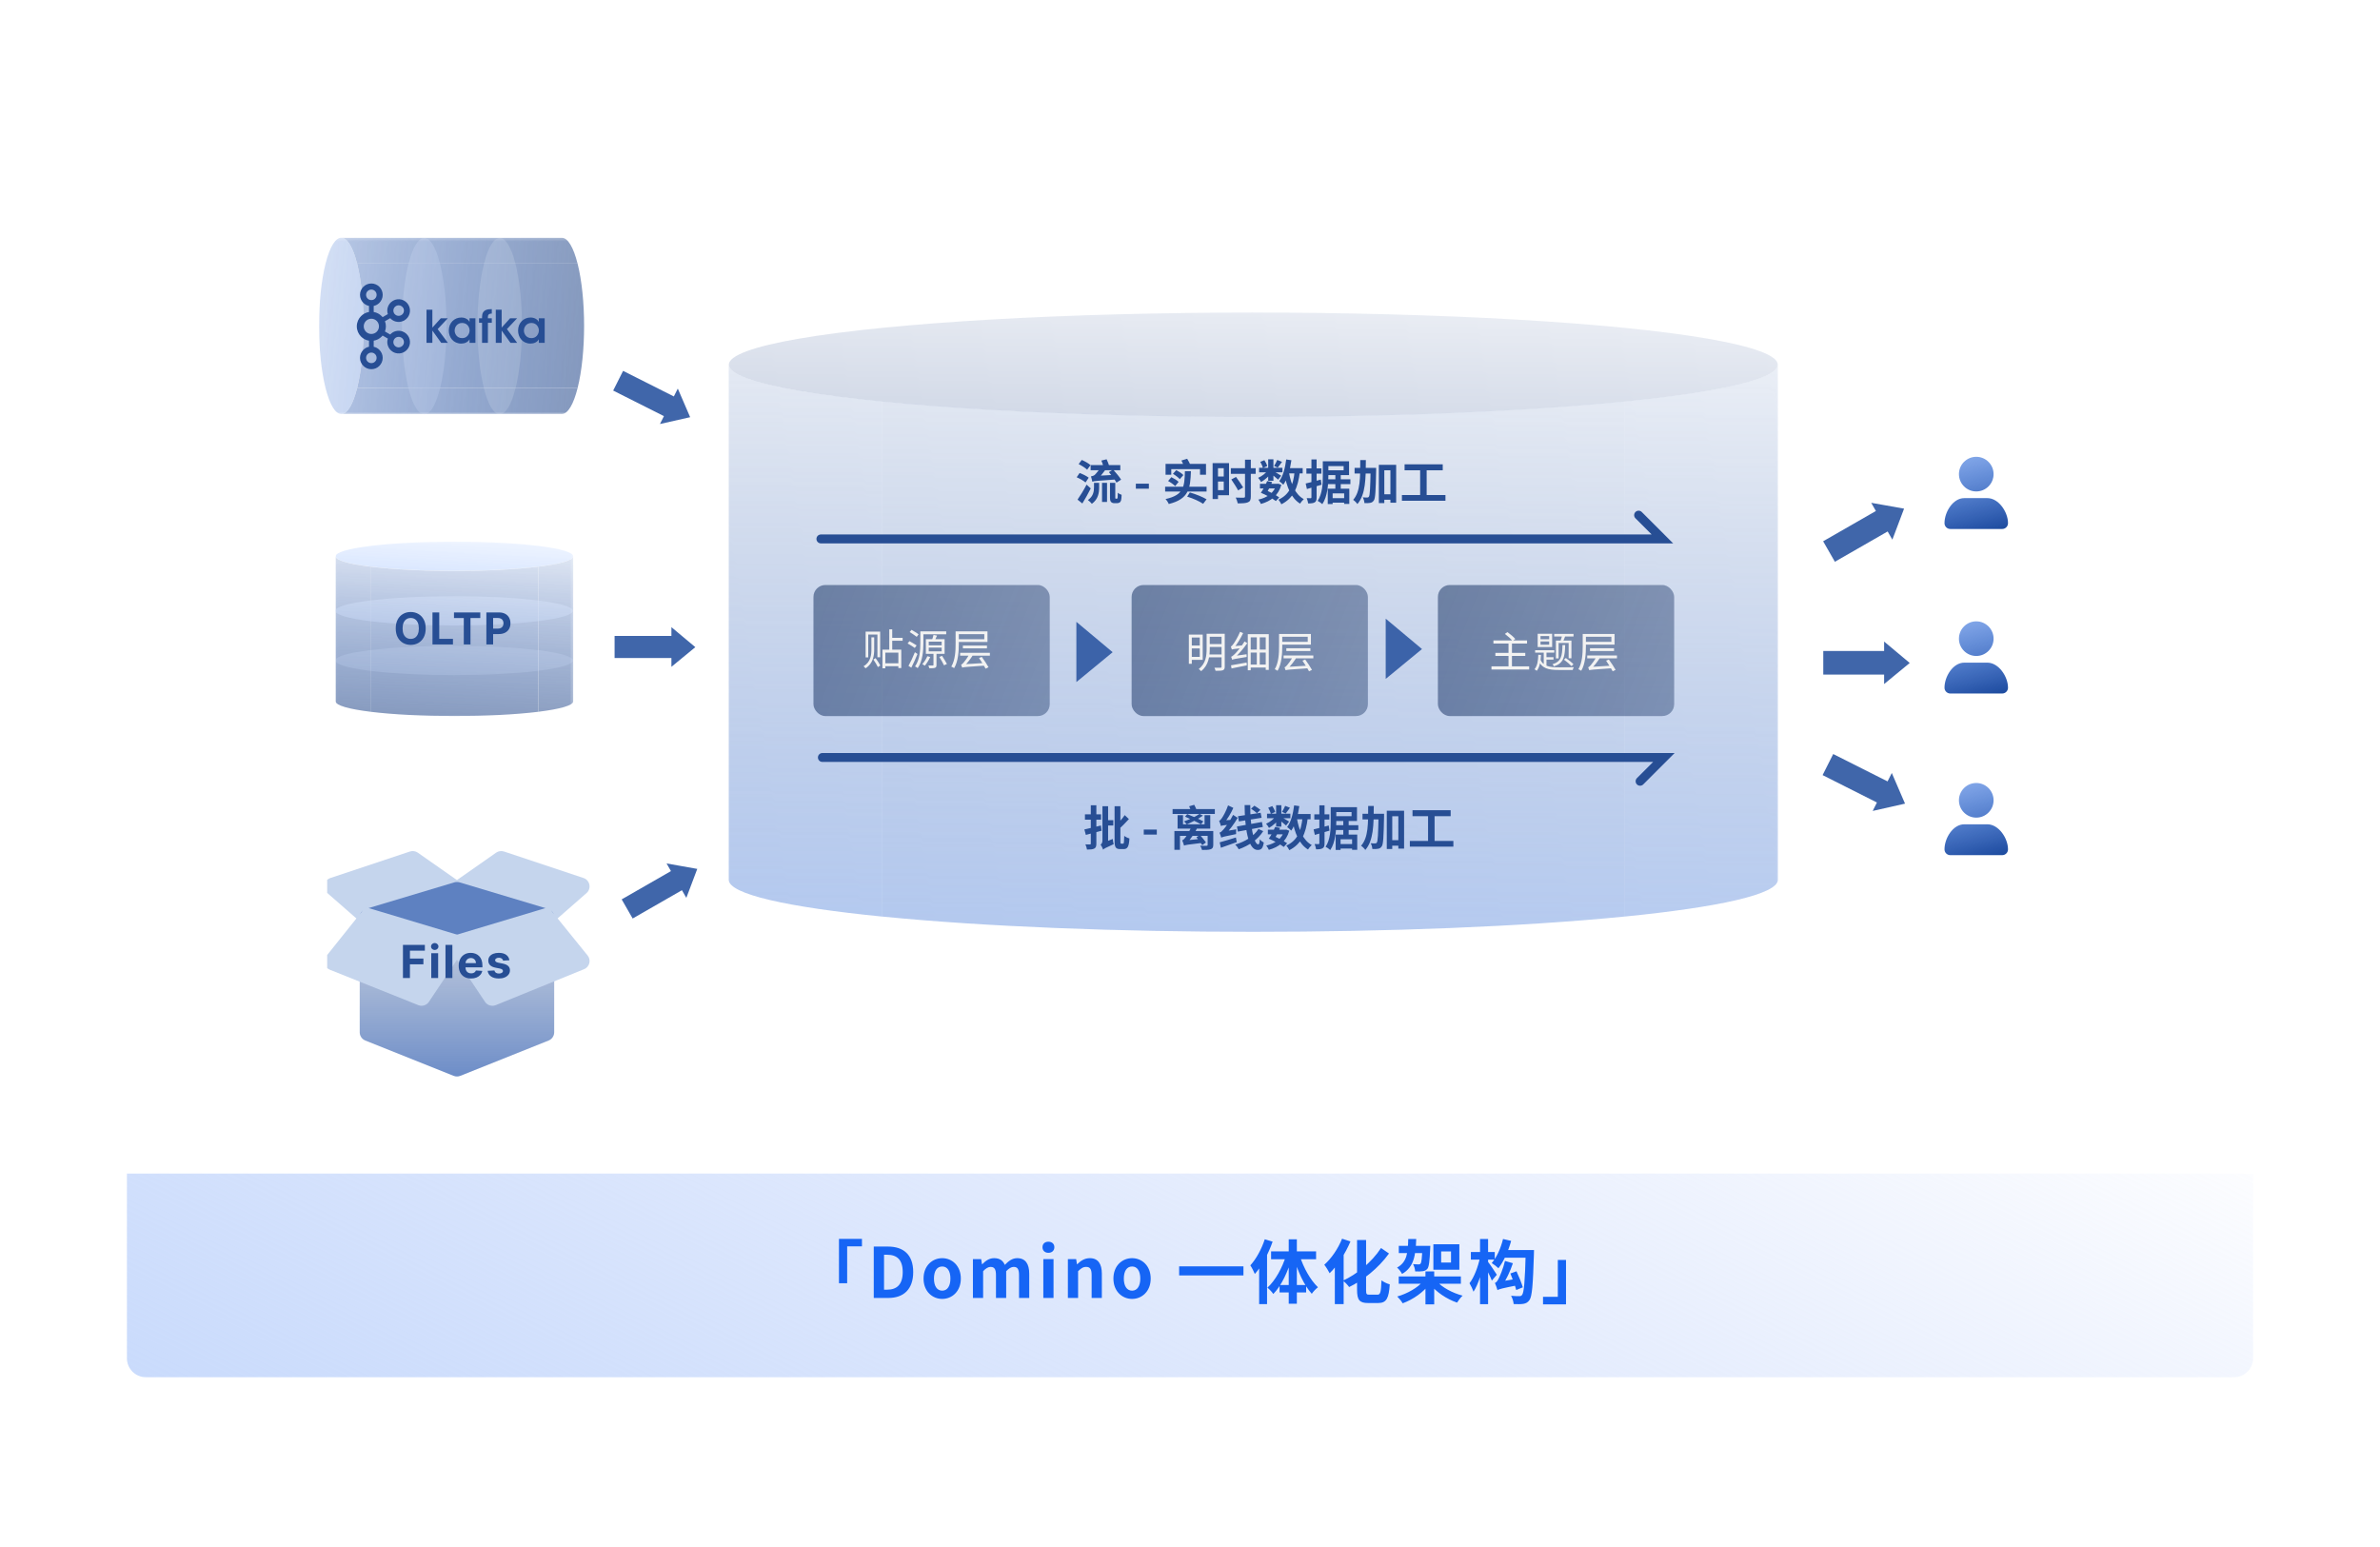 <svg viewBox="0 0 754 490" fill="none" xmlns="http://www.w3.org/2000/svg">
	<g filter="url(#filter0_d_8150_3994)">
		<rect x="40.211" y="28.305" width="673.577" height="407.998" rx="10.053" fill="white" />
	</g>
	<path d="M634.321 167.581H617.86C616.854 167.581 616.031 166.758 616.031 165.752C616.031 162.185 618.725 157.804 622.292 157.804H629.608C633.174 157.804 636.15 162.185 636.15 165.752C636.15 166.758 635.327 167.581 634.321 167.581Z" fill="url(#paint0_linear_8150_3994)" />
	<path d="M626.091 155.692C629.121 155.692 631.577 153.236 631.577 150.206C631.577 147.175 629.121 144.719 626.091 144.719C623.06 144.719 620.604 147.175 620.604 150.206C620.604 153.236 623.06 155.692 626.091 155.692Z" fill="url(#paint1_linear_8150_3994)" />
	<path fill-rule="evenodd" clip-rule="evenodd" d="M599.513 170.966L603.223 161.139L597.406 160.105L597.403 160.101L597.397 160.104L592.811 159.289L594.299 161.882L577.58 171.479L581.304 177.967L598.023 168.369L599.513 170.966Z" fill="#114095" fill-opacity="0.8" />
	<path d="M634.321 219.706H617.86C616.854 219.706 616.031 218.883 616.031 217.877C616.031 214.31 618.725 209.929 622.292 209.929H629.608C633.174 209.929 636.15 214.31 636.15 217.877C636.15 218.883 635.327 219.706 634.321 219.706Z" fill="url(#paint2_linear_8150_3994)" />
	<path d="M626.091 207.817C629.121 207.817 631.577 205.361 631.577 202.331C631.577 199.3 629.121 196.844 626.091 196.844C623.06 196.844 620.604 199.3 620.604 202.331C620.604 205.361 623.06 207.817 626.091 207.817Z" fill="url(#paint3_linear_8150_3994)" />
	<path fill-rule="evenodd" clip-rule="evenodd" d="M596.902 216.71L605.012 210.034L600.481 206.242V206.235H600.474L596.902 203.246V206.235H577.624V213.715L596.902 213.715V216.71Z" fill="#114095" fill-opacity="0.8" />
	<path d="M634.321 270.917H617.86C616.854 270.917 616.031 270.094 616.031 269.088C616.031 265.521 618.725 261.14 622.292 261.14H629.608C633.174 261.14 636.15 265.521 636.15 269.088C636.15 270.094 635.327 270.917 634.321 270.917Z" fill="url(#paint4_linear_8150_3994)" />
	<path d="M626.091 259.028C629.121 259.028 631.577 256.572 631.577 253.542C631.577 250.511 629.121 248.055 626.091 248.055C623.06 248.055 620.604 250.511 620.604 253.542C620.604 256.572 623.06 259.028 626.091 259.028Z" fill="url(#paint5_linear_8150_3994)" />
	<path fill-rule="evenodd" clip-rule="evenodd" d="M593.278 256.909L603.524 254.596L601.183 249.169L601.186 249.164L601.18 249.162L599.336 244.885L597.991 247.555L580.773 238.88L577.408 245.56L594.626 254.235L593.278 256.909Z" fill="#114095" fill-opacity="0.8" />
	<mask id="mask0_8150_3994" style="mask-type:alpha" maskUnits="userSpaceOnUse" x="229" y="97" width="335" height="201">
		<rect x="229.449" y="97.718" width="334.417" height="199.707" fill="url(#paint6_linear_8150_3994)" />
	</mask>
	<g mask="url(#mask0_8150_3994)">
		<circle cx="118.088" cy="118.088" r="118.088" transform="matrix(0.995 0.099 -0.995 0.099 397.062 92.168)" fill="#667FAE" />
		<path d="M230.875 115.502C230.875 120.055 249.476 124.177 279.55 127.161V290.387C249.476 287.403 230.875 283.281 230.875 278.728V115.502Z" fill="url(#paint7_linear_8150_3994)" fill-opacity="0.6" />
		<path d="M279.551 127.152C344.45 133.591 449.673 133.591 514.573 127.152V290.378C449.673 296.818 344.45 296.818 279.551 290.378V127.152Z" fill="url(#paint8_linear_8150_3994)" fill-opacity="0.6" />
		<path d="M563.245 115.502C563.245 120.055 544.644 124.177 514.57 127.161V290.387C544.644 287.403 563.245 283.281 563.245 278.728V115.502Z" fill="url(#paint9_linear_8150_3994)" fill-opacity="0.6" />
	</g>
	<rect opacity="0.7" x="257.711" y="185.333" width="74.853" height="41.522" rx="3.768" fill="url(#paint10_linear_8150_3994)" fill-opacity="0.8" />
	<path d="M281.726 199.386H282.665V206.25H281.726V199.386ZM282.209 202.067H285.962V203.006H282.209V202.067ZM280.051 210.137H285.064V211.062H280.051V210.137ZM279.568 205.821H285.533V211.652H284.608V206.759H280.48V211.719H279.568V205.821ZM276.07 201.906H276.954V205.633C276.954 207.617 276.673 210.177 274.193 211.732C274.072 211.544 273.791 211.223 273.576 211.062C275.922 209.721 276.07 207.349 276.07 205.633V201.906ZM276.686 208.93L277.397 208.501C277.933 209.239 278.59 210.231 278.884 210.834L278.12 211.343C277.839 210.727 277.209 209.694 276.686 208.93ZM274.233 200.11H278.844V208.233H277.973V201.022H275.064V208.274H274.233V200.11ZM291.9 200.03H299.769V200.955H291.9V200.03ZM291.565 200.03H292.544V203.716C292.544 206.048 292.316 209.413 290.734 211.665C290.546 211.491 290.131 211.223 289.89 211.129C291.418 208.971 291.565 205.928 291.565 203.716V200.03ZM294.233 205.177V206.357H298.321V205.177H294.233ZM294.233 203.274V204.44H298.321V203.274H294.233ZM293.321 202.496H299.259V207.134H293.321V202.496ZM293.79 207.885L294.702 208.14C294.259 209.118 293.576 210.204 292.999 210.901C292.812 210.753 292.41 210.512 292.195 210.392C292.798 209.735 293.402 208.783 293.79 207.885ZM297.584 208.126L298.455 207.778C298.991 208.609 299.661 209.708 299.997 210.351L299.072 210.78C298.763 210.11 298.12 208.971 297.584 208.126ZM295.747 201.142L296.86 201.37C296.578 201.96 296.297 202.604 296.056 203.006L295.251 202.778C295.426 202.309 295.64 201.612 295.747 201.142ZM295.734 206.746H296.686V210.66C296.686 211.156 296.605 211.424 296.23 211.558C295.868 211.705 295.292 211.719 294.393 211.705C294.353 211.45 294.233 211.089 294.112 210.834C294.755 210.861 295.332 210.847 295.506 210.847C295.68 210.834 295.734 210.794 295.734 210.646V206.746ZM288.187 200.231L288.79 199.534C289.514 199.949 290.52 200.579 291.029 200.955L290.426 201.759C289.93 201.357 288.924 200.687 288.187 200.231ZM287.53 203.85L288.12 203.126C288.844 203.515 289.863 204.105 290.399 204.467L289.809 205.271C289.286 204.896 288.281 204.266 287.53 203.85ZM287.812 210.955C288.415 209.909 289.246 208.14 289.849 206.625L290.667 207.188C290.104 208.609 289.353 210.271 288.71 211.518L287.812 210.955ZM302.744 200.016H303.763V203.944C303.763 206.209 303.589 209.493 302.275 211.678C302.088 211.531 301.632 211.276 301.377 211.182C302.637 209.064 302.744 206.075 302.744 203.944V200.016ZM303.455 200.016H312.838V203.381H303.455V202.51H311.833V200.901H303.455V200.016ZM305.05 204.534H312.677V205.418H305.05V204.534ZM304.179 206.826H313.602V207.724H304.179V206.826ZM310.157 208.475L311.028 208.099C311.779 209.132 312.731 210.566 313.173 211.383L312.248 211.839C311.819 210.995 310.908 209.534 310.157 208.475ZM304.836 211.504C304.769 211.29 304.594 210.82 304.474 210.566C304.702 210.512 304.956 210.271 305.251 209.949C305.559 209.614 306.538 208.354 307.155 207.134L308.294 207.429C307.476 208.756 306.444 210.083 305.492 210.968V210.995C305.492 210.995 304.836 211.303 304.836 211.504ZM304.836 211.504L304.795 210.767L305.439 210.432L311.886 210.043C311.94 210.311 312.034 210.66 312.101 210.861C305.908 211.29 305.251 211.343 304.836 211.504Z" fill="#F2F2F2" />
	<rect opacity="0.7" x="358.504" y="185.333" width="74.853" height="41.522" rx="3.768" fill="url(#paint11_linear_8150_3994)" fill-opacity="0.8" />
	<path d="M377.184 201.039H381.032V209.042H377.184V208.103H380.093V201.964H377.184V201.039ZM377.198 204.511H380.495V205.422H377.198V204.511ZM382.855 200.784H387.372V201.723H382.855V200.784ZM382.855 204.042H387.372V204.967H382.855V204.042ZM382.774 207.339H387.345V208.251H382.774V207.339ZM376.635 201.039H377.573V210.288H376.635V201.039ZM386.997 200.784H388.002V211.226C388.002 211.857 387.841 212.165 387.412 212.339C386.983 212.5 386.246 212.513 385.093 212.513C385.039 212.245 384.879 211.803 384.731 211.535C385.589 211.562 386.434 211.548 386.675 211.548C386.916 211.535 386.997 211.454 386.997 211.213V200.784ZM382.265 200.784H383.257V205.57C383.257 207.822 382.922 210.784 380.509 212.634C380.361 212.433 379.986 212.084 379.772 211.95C382.037 210.208 382.265 207.661 382.265 205.57V200.784ZM390.348 209.015C390.307 208.814 390.147 208.318 390.026 208.063C390.321 207.996 390.669 207.688 391.152 207.232C391.648 206.763 393.216 204.967 394.289 203.211L395.146 203.76C393.913 205.53 392.439 207.245 391.018 208.479V208.505C391.018 208.505 390.348 208.8 390.348 209.015ZM390.348 209.015L390.307 208.197L390.817 207.849L394.919 207.272C394.905 207.54 394.932 207.916 394.959 208.13C391.139 208.733 390.656 208.854 390.348 209.015ZM390.267 205.784C390.214 205.57 390.053 205.074 389.932 204.806C390.187 204.739 390.441 204.43 390.777 203.975C391.112 203.519 392.197 201.803 392.854 200.154L393.833 200.583C393.015 202.272 391.97 204.001 390.937 205.221V205.235C390.937 205.235 390.267 205.57 390.267 205.784ZM390.267 205.784L390.254 205.034L390.75 204.725L393.766 204.444C393.712 204.712 393.685 205.087 393.685 205.288C390.924 205.597 390.522 205.664 390.267 205.784ZM389.999 210.771C391.232 210.583 393.109 210.235 394.932 209.899L394.999 210.798C393.27 211.159 391.487 211.495 390.16 211.763L389.999 210.771ZM395.884 210.543H401.339V211.481H395.884V210.543ZM395.843 205.798H401.406V206.736H395.843V205.798ZM398.162 201.615H399.101V210.945H398.162V201.615ZM395.307 200.905H401.956V212.232H400.991V201.91H396.232V212.352H395.307V200.905ZM405.213 200.851H406.232V204.779C406.232 207.044 406.058 210.328 404.744 212.513C404.556 212.366 404.101 212.111 403.846 212.017C405.106 209.899 405.213 206.91 405.213 204.779V200.851ZM405.924 200.851H415.307V204.216H405.924V203.345H414.301V201.736H405.924V200.851ZM407.519 205.369H415.146V206.253H407.519V205.369ZM406.648 207.661H416.071V208.559H406.648V207.661ZM412.626 209.31L413.497 208.934C414.248 209.966 415.2 211.401 415.642 212.218L414.717 212.674C414.288 211.83 413.377 210.369 412.626 209.31ZM407.304 212.339C407.237 212.125 407.063 211.655 406.942 211.401C407.17 211.347 407.425 211.106 407.72 210.784C408.028 210.449 409.007 209.189 409.623 207.969L410.763 208.264C409.945 209.591 408.913 210.918 407.961 211.803V211.83C407.961 211.83 407.304 212.138 407.304 212.339ZM407.304 212.339L407.264 211.602L407.908 211.267L414.355 210.878C414.409 211.146 414.503 211.495 414.57 211.696C408.377 212.125 407.72 212.178 407.304 212.339Z" fill="#F2F2F2" />
	<rect opacity="0.7" x="455.535" y="185.333" width="74.853" height="41.522" rx="3.768" fill="url(#paint12_linear_8150_3994)" fill-opacity="0.8" />
	<path d="M473.125 202.889H483.782V203.881H473.125V202.889ZM473.742 206.83H483.219V207.808H473.742V206.83ZM472.508 211.106H484.452V212.098H472.508V211.106ZM477.91 203.68H478.996V211.615H477.91V203.68ZM476.758 200.825L477.575 200.262C478.447 200.878 479.532 201.79 480.055 202.433L479.184 203.063C478.701 202.433 477.642 201.481 476.758 200.825ZM488.044 203.224V204.243H490.792V203.224H488.044ZM488.044 201.508V202.514H490.792V201.508H488.044ZM487.146 200.784H491.731V204.993H487.146V200.784ZM486.342 205.985H492.414V206.763H486.342V205.985ZM492.387 200.825H498.5V201.656H492.387V200.825ZM489.063 206.24H489.934V211.347L489.063 210.824V206.24ZM489.465 208.21H492.159V208.975H489.465V208.21ZM494.948 201.106L495.966 201.307C495.698 202.004 495.417 202.755 495.175 203.264L494.371 203.063C494.572 202.514 494.827 201.682 494.948 201.106ZM487.937 208.814C488.875 211.119 490.953 211.414 493.929 211.414C494.532 211.414 497.83 211.414 498.607 211.387C498.46 211.602 498.285 211.991 498.245 212.259H493.915C490.551 212.259 488.406 211.816 487.32 209.042L487.937 208.814ZM492.924 202.943H497.843V208.546H496.958V203.707H493.781V208.586H492.924V202.943ZM487.347 207.433L488.205 207.487C488.111 209.645 487.776 211.347 486.865 212.513C486.717 212.393 486.342 212.138 486.141 212.017C487.039 210.972 487.28 209.363 487.347 207.433ZM495.001 204.363H495.859C495.765 208.143 495.377 210.101 492.32 211.106C492.226 210.918 492.012 210.596 491.824 210.449C494.639 209.551 494.921 207.849 495.001 204.363ZM495.47 208.988L496.06 208.452C496.891 209.015 497.95 209.859 498.473 210.422L497.87 211.039C497.347 210.476 496.315 209.591 495.47 208.988ZM501.409 200.851H502.427V204.779C502.427 207.044 502.253 210.328 500.939 212.513C500.752 212.366 500.296 212.111 500.041 212.017C501.301 209.899 501.409 206.91 501.409 204.779V200.851ZM502.119 200.851H511.502V204.216H502.119V203.345H510.497V201.736H502.119V200.851ZM503.714 205.369H511.341V206.253H503.714V205.369ZM502.843 207.661H512.266V208.559H502.843V207.661ZM508.821 209.31L509.693 208.934C510.443 209.966 511.395 211.401 511.837 212.218L510.912 212.674C510.483 211.83 509.572 210.369 508.821 209.31ZM503.5 212.339C503.433 212.125 503.258 211.655 503.138 211.401C503.366 211.347 503.62 211.106 503.915 210.784C504.223 210.449 505.202 209.189 505.819 207.969L506.958 208.264C506.14 209.591 505.108 210.918 504.156 211.803V211.83C504.156 211.83 503.5 212.138 503.5 212.339ZM503.5 212.339L503.459 211.602L504.103 211.267L510.55 210.878C510.604 211.146 510.698 211.495 510.765 211.696C504.572 212.125 503.915 212.178 503.5 212.339Z" fill="#F2F2F2" />
	<path d="M352.496 206.622L341 216.086V196.999L352.496 206.622Z" fill="#3C63A9" />
	<path d="M450.496 205.622L439 215.086V195.999L450.496 205.622Z" fill="#3C63A9" />
	<path d="M345.516 147.341H354.921V148.969H345.516V147.341ZM349.134 152.963H350.716V159.022H349.134V152.963ZM346.586 152.978H348.214V154.425C348.214 156.053 347.958 158.133 345.908 159.61C345.652 159.249 345.049 158.691 344.657 158.42C346.39 157.229 346.586 155.631 346.586 154.365V152.978ZM351.304 149.572L352.645 148.758C353.52 149.738 354.65 151.079 355.178 151.954L353.716 152.903C353.248 152.014 352.163 150.612 351.304 149.572ZM351.651 152.978H353.324V157.485C353.324 157.726 353.324 157.862 353.369 157.922C353.399 157.967 353.459 157.998 353.52 157.998C353.595 157.998 353.7 157.998 353.761 157.998C353.836 157.998 353.911 157.982 353.957 157.937C354.017 157.892 354.047 157.786 354.077 157.545C354.092 157.304 354.107 156.777 354.123 156.098C354.409 156.37 354.936 156.626 355.343 156.762C355.313 157.44 355.253 158.239 355.162 158.525C355.057 158.857 354.906 159.083 354.65 159.218C354.454 159.354 354.107 159.414 353.821 159.414C353.58 159.414 353.248 159.414 353.037 159.414C352.676 159.414 352.269 159.309 352.027 159.053C351.756 158.781 351.651 158.465 351.651 157.455V152.978ZM346.059 152.602C345.983 152.18 345.757 151.305 345.622 150.929C345.968 150.853 346.511 150.733 346.828 150.446C347.219 150.1 348.485 148.472 348.968 147.809H350.972C350.174 148.879 348.847 150.642 348.003 151.562C348.003 151.562 346.059 152.149 346.059 152.602ZM346.059 152.602L346.014 151.32L346.963 150.778L353.489 150.416C353.535 150.868 353.655 151.516 353.761 151.878C347.476 152.315 346.632 152.376 346.059 152.602ZM348.923 145.91L350.581 145.503C350.912 146.181 351.259 147.07 351.409 147.643L349.631 148.11C349.525 147.522 349.224 146.588 348.923 145.91ZM341.718 147.025L342.713 145.714C343.647 146.105 344.883 146.799 345.486 147.356L344.416 148.803C343.858 148.246 342.652 147.492 341.718 147.025ZM341.1 151.2L342.035 149.843C342.999 150.19 344.265 150.823 344.913 151.336L343.903 152.843C343.316 152.315 342.065 151.622 341.1 151.2ZM341.371 158.284C342.17 157.153 343.331 155.269 344.235 153.536L345.561 154.727C344.763 156.324 343.798 158.043 342.894 159.505L341.371 158.284ZM359.843 154.817V153.235H363.973V154.817H359.843ZM376.102 157.334L376.946 156.008C378.905 156.566 381.03 157.455 382.251 158.178L381.166 159.61C380.005 158.826 378.031 157.922 376.102 157.334ZM374.278 145.894L376.102 145.337C376.509 145.97 376.961 146.814 377.126 147.402L375.212 148.005C375.062 147.462 374.655 146.558 374.278 145.894ZM369.259 146.95H382.07V150.401H380.171V148.638H371.067V150.401H369.259V146.95ZM375.393 149.271H377.292C377.111 154.636 376.72 158.088 370.269 159.671C370.088 159.188 369.636 158.495 369.244 158.103C375.167 156.807 375.242 154.049 375.393 149.271ZM369.123 154.199H382.251V155.722H369.123V154.199ZM371.595 150.115L372.65 148.939C373.434 149.346 374.429 149.979 374.896 150.507L373.765 151.803C373.343 151.29 372.379 150.567 371.595 150.115ZM370.058 152.391L371.098 151.17C371.896 151.547 372.891 152.165 373.389 152.662L372.303 154.003C371.851 153.506 370.856 152.813 370.058 152.391ZM385.024 146.708H389.365V156.897H385.024V155.284H387.692V148.321H385.024V146.708ZM385.13 150.959H388.159V152.541H385.13V150.959ZM384.165 146.708H385.868V158.103H384.165V146.708ZM389.938 148.321H397.806V150.115H389.938V148.321ZM394.429 145.623H396.268V157.274C396.268 158.359 396.042 158.857 395.364 159.128C394.686 159.429 393.631 159.475 392.123 159.46C392.033 158.947 391.747 158.133 391.49 157.636C392.53 157.681 393.661 157.681 393.992 157.666C394.309 157.666 394.429 157.56 394.429 157.259V145.623ZM390.089 151.893L391.581 151.094C392.319 152.134 393.344 153.551 393.842 154.425L392.244 155.36C391.792 154.471 390.812 152.978 390.089 151.893ZM399.162 153.28H404.935V154.742H399.162V153.28ZM398.891 148.201H406.291V149.632H398.891V148.201ZM404.633 145.714L406.156 146.316C405.658 146.995 405.176 147.688 404.799 148.14L403.639 147.628C403.985 147.1 404.407 146.286 404.633 145.714ZM401.77 145.518H403.428V152.315H401.77V145.518ZM399.268 146.316L400.564 145.789C400.956 146.347 401.348 147.13 401.468 147.658L400.097 148.261C399.991 147.733 399.629 146.934 399.268 146.316ZM401.815 148.788L402.991 149.497C402.237 150.687 400.79 151.999 399.509 152.707C399.313 152.315 398.921 151.712 398.589 151.381C399.795 150.883 401.152 149.813 401.815 148.788ZM403.202 149.15C403.744 149.406 405.462 150.416 405.884 150.703L404.92 151.954C404.362 151.411 403.021 150.341 402.342 149.874L403.202 149.15ZM407.361 148.306H412.697V149.979H407.361V148.306ZM407.482 145.563L409.125 145.804C408.688 148.879 407.874 151.743 406.563 153.566C406.291 153.265 405.628 152.677 405.266 152.436C406.472 150.853 407.135 148.276 407.482 145.563ZM410.15 149.331L411.808 149.482C411.19 154.636 409.698 157.862 405.945 159.761C405.794 159.384 405.312 158.631 405.01 158.299C408.417 156.762 409.698 153.883 410.15 149.331ZM408.356 149.678C409.004 153.416 410.376 156.671 413.059 158.133C412.667 158.465 412.139 159.098 411.868 159.55C409.004 157.756 407.633 154.29 406.864 149.934L408.356 149.678ZM399.449 156.113L400.504 155.089C402.162 155.722 404.136 156.792 405.266 157.575L404.196 158.736C403.126 157.907 401.106 156.792 399.449 156.113ZM404.392 153.28H404.694L404.965 153.235L405.945 153.596C404.98 157.018 402.584 158.796 399.464 159.655C399.298 159.249 398.936 158.615 398.65 158.284C401.438 157.681 403.654 156.129 404.392 153.506V153.28ZM399.449 156.113C400.142 155.149 400.971 153.642 401.438 152.406L403.021 152.707C402.493 154.033 401.679 155.526 401.046 156.49L399.449 156.113ZM419.917 146.136H427.393V150.522H419.962V148.984H425.674V147.673H419.917V146.136ZM419.073 146.136H420.836V150.763C420.836 153.355 420.58 157.289 418.922 159.716C418.605 159.414 417.852 158.857 417.445 158.676C418.952 156.43 419.073 153.129 419.073 150.763V146.136ZM419.932 151.848H427.815V153.37H419.932V151.848ZM421.364 157.817H426.594V159.249H421.364V157.817ZM423.052 150.371H424.755V155.496H423.052V150.371ZM420.64 154.817H427.468V159.655H425.84V156.309H422.193V159.686H420.64V154.817ZM413.647 153.174C414.867 152.903 416.706 152.421 418.44 151.938L418.681 153.566C417.083 154.049 415.395 154.531 414.038 154.923L413.647 153.174ZM413.873 148.396H418.636V150.054H413.873V148.396ZM415.47 145.548H417.113V157.575C417.113 158.404 416.978 158.872 416.51 159.143C416.058 159.429 415.395 159.49 414.43 159.49C414.385 159.037 414.174 158.299 413.963 157.817C414.506 157.832 415.033 157.832 415.214 157.832C415.395 157.832 415.47 157.771 415.47 157.56V145.548ZM437.627 156.581H441.5V158.329H437.627V156.581ZM429.141 148.231H434.672V150.009H429.141V148.231ZM436.828 147.251H442.314V159.264H440.49V148.999H438.561V159.384H436.828V147.251ZM434.22 148.231H435.969C435.969 148.231 435.969 148.834 435.969 149.06C435.833 155.511 435.728 157.832 435.245 158.54C434.899 159.037 434.582 159.218 434.085 159.309C433.632 159.414 432.954 159.414 432.261 159.384C432.231 158.857 432.035 158.073 431.733 157.56C432.336 157.621 432.879 157.621 433.165 157.621C433.391 157.636 433.527 157.56 433.678 157.349C433.994 156.897 434.115 154.727 434.22 148.638V148.231ZM430.935 145.744H432.713C432.698 151.682 432.638 156.686 430.03 159.686C429.744 159.249 429.141 158.646 428.689 158.359C431.04 155.707 430.919 151.26 430.935 145.744ZM444.982 147.1H457.07V148.984H444.982V147.1ZM444.138 156.822H457.929V158.646H444.138V156.822ZM449.911 148.125H451.975V157.545H449.911V148.125Z" fill="#274E94" />
	<path d="M343.536 262.772C344.893 262.486 346.898 262.004 348.782 261.521L348.993 263.179C347.289 263.662 345.451 264.129 344.004 264.506L343.536 262.772ZM343.717 257.979H348.827V259.668H343.717V257.979ZM345.571 255.116H347.335V267.249C347.335 268.108 347.184 268.56 346.671 268.832C346.159 269.103 345.436 269.148 344.365 269.148C344.305 268.696 344.079 267.957 343.868 267.505C344.456 267.535 345.089 267.52 345.285 267.52C345.496 267.52 345.571 267.445 345.571 267.234V255.116ZM350.033 259.848H352.7V261.537H350.033V259.848ZM353.107 255.417H354.946V266.465C354.946 267.158 354.976 267.279 355.217 267.279C355.308 267.279 355.73 267.279 355.835 267.279C356.077 267.279 356.122 266.736 356.167 264.807C356.589 265.154 357.312 265.501 357.81 265.621C357.674 268.033 357.282 268.997 356.016 268.997C355.79 268.997 355.082 268.997 354.856 268.997C353.499 268.997 353.107 268.409 353.107 266.45V255.417ZM356.318 258.236L357.644 259.487C356.634 260.602 355.383 261.898 354.388 262.727L353.348 261.642C354.283 260.798 355.564 259.381 356.318 258.236ZM349.46 269.178L349.173 267.475L349.761 266.887L352.535 265.787C352.58 266.299 352.685 267.038 352.821 267.43C350.259 268.575 349.761 268.877 349.46 269.178ZM349.46 269.178C349.339 268.711 348.947 267.942 348.661 267.596C348.962 267.385 349.264 266.978 349.264 266.314V255.417H351.057V267.565C351.057 267.565 349.46 268.485 349.46 269.178ZM362.355 264.4V262.818H366.485V264.4H362.355ZM371.484 256.322H384.868V257.874H371.484V256.322ZM382.592 263.285H384.371V267.671C384.371 268.485 384.145 268.847 383.512 269.058C382.894 269.269 382.02 269.269 380.814 269.269C380.723 268.862 380.452 268.304 380.226 267.927C380.995 267.972 382.005 267.957 382.246 267.957C382.502 267.942 382.592 267.882 382.592 267.656V263.285ZM379.035 265.244L380.151 264.506C380.769 265.244 381.643 266.269 382.05 266.887L380.889 267.746C380.512 267.098 379.668 266.028 379.035 265.244ZM375.433 258.718L376.126 257.919C377.739 258.567 380.03 259.562 381.221 260.21L380.482 261.145C379.352 260.497 377.091 259.441 375.433 258.718ZM372.057 263.285H383.165V264.807H373.82V269.238H372.057V263.285ZM373.067 258.251H374.785V261.145H381.613V258.251H383.421V262.516H373.067V258.251ZM380.015 257.844L381.1 258.401C379.668 259.411 377.619 260.481 375.976 261.16C375.795 260.919 375.373 260.436 375.101 260.21C376.79 259.652 378.749 258.733 380.015 257.844ZM375.117 267.897C375.026 267.55 374.74 266.676 374.529 266.209C374.875 266.119 375.147 265.832 375.508 265.365C375.885 264.913 377.016 263.104 377.664 261.386L379.276 262.335C378.463 263.963 377.272 265.742 376.096 266.978V267.038C376.096 267.038 375.117 267.581 375.117 267.897ZM375.117 267.897L375.056 266.706L375.81 266.224L380.633 265.742C380.648 266.149 380.738 266.721 380.829 267.038C376.202 267.581 375.539 267.686 375.117 267.897ZM376.729 255.432L378.342 254.965C378.643 255.523 378.99 256.291 379.156 256.759L377.453 257.316C377.317 256.819 377.001 256.02 376.729 255.432ZM386.903 265.365C386.813 265.033 386.556 264.234 386.345 263.782C386.752 263.707 387.084 263.375 387.566 262.818C388.094 262.275 389.631 260.21 390.656 258.16L392.103 259.095C390.973 261.054 389.48 263.044 388.033 264.491V264.536C388.033 264.536 386.903 265.048 386.903 265.365ZM386.903 265.365L386.798 263.963L387.551 263.421L391.651 262.742C391.591 263.21 391.575 263.888 391.606 264.25C387.913 264.973 387.295 265.154 386.903 265.365ZM386.798 261.687C386.722 261.341 386.421 260.497 386.225 260.029C386.541 259.939 386.798 259.622 387.129 259.14C387.461 258.688 388.501 256.864 389.058 255.146L390.731 255.945C389.978 257.663 388.847 259.502 387.762 260.783V260.828C387.762 260.828 386.798 261.371 386.798 261.687ZM386.798 261.687L386.752 260.421L387.506 259.924L390.234 259.728C390.128 260.18 390.068 260.813 390.053 261.175C387.611 261.431 387.099 261.537 386.798 261.687ZM386.406 266.857C387.687 266.525 389.661 265.907 391.545 265.32L391.817 266.797C390.083 267.415 388.244 268.063 386.782 268.575L386.406 266.857ZM392.193 258.582L399.383 257.497L399.684 259.08L392.495 260.225L392.193 258.582ZM391.877 261.838L399.79 260.406L400.076 261.989L392.163 263.466L391.877 261.838ZM394.304 255.055H396.097C395.992 261.115 397.167 267.505 398.614 267.505C398.901 267.505 399.036 267.128 399.097 265.907C399.458 266.33 399.971 266.721 400.378 266.917C400.076 268.771 399.609 269.269 398.403 269.269C395.313 269.269 394.334 261.868 394.304 255.055ZM396.338 256.201L397.393 255.251C398.011 255.613 398.87 256.186 399.308 256.563L398.222 257.633C397.8 257.226 396.956 256.608 396.338 256.201ZM398.69 262.622L400.197 263.315C398.479 266.028 395.645 267.912 392.435 269.058C392.208 268.605 391.756 267.972 391.334 267.565C394.379 266.676 397.197 265.003 398.69 262.622ZM401.674 262.863H407.447V264.325H401.674V262.863ZM401.403 257.784H408.803V259.215H401.403V257.784ZM407.145 255.297L408.667 255.899C408.17 256.578 407.688 257.271 407.311 257.723L406.15 257.211C406.497 256.683 406.919 255.869 407.145 255.297ZM404.281 255.101H405.939V261.898H404.281V255.101ZM401.779 255.899L403.076 255.372C403.467 255.93 403.859 256.713 403.98 257.241L402.608 257.844C402.503 257.316 402.141 256.517 401.779 255.899ZM404.327 258.371L405.502 259.08C404.749 260.27 403.302 261.582 402.021 262.29C401.825 261.898 401.433 261.295 401.101 260.964C402.307 260.466 403.663 259.396 404.327 258.371ZM405.713 258.733C406.256 258.989 407.974 259.999 408.396 260.286L407.431 261.537C406.874 260.994 405.532 259.924 404.854 259.457L405.713 258.733ZM409.873 257.889H415.209V259.562H409.873V257.889ZM409.994 255.146L411.637 255.387C411.2 258.462 410.386 261.326 409.074 263.149C408.803 262.848 408.14 262.26 407.778 262.019C408.984 260.436 409.647 257.859 409.994 255.146ZM412.662 258.914L414.32 259.065C413.702 264.219 412.209 267.445 408.456 269.344C408.306 268.967 407.823 268.214 407.522 267.882C410.928 266.345 412.209 263.466 412.662 258.914ZM410.868 259.261C411.516 262.999 412.888 266.254 415.571 267.716C415.179 268.048 414.651 268.681 414.38 269.133C411.516 267.339 410.144 263.873 409.376 259.517L410.868 259.261ZM401.96 265.696L403.015 264.672C404.673 265.305 406.648 266.375 407.778 267.158L406.708 268.319C405.638 267.49 403.618 266.375 401.96 265.696ZM406.904 262.863H407.205L407.477 262.818L408.456 263.179C407.492 266.601 405.095 268.379 401.975 269.238C401.81 268.832 401.448 268.198 401.161 267.867C403.95 267.264 406.165 265.712 406.904 263.089V262.863ZM401.96 265.696C402.654 264.732 403.483 263.225 403.95 261.989L405.532 262.29C405.005 263.617 404.191 265.109 403.558 266.073L401.96 265.696ZM422.428 255.719H429.904V260.105H422.474V258.567H428.186V257.256H422.428V255.719ZM421.584 255.719H423.348V260.346C423.348 262.938 423.092 266.872 421.434 269.299C421.117 268.997 420.364 268.44 419.957 268.259C421.464 266.013 421.584 262.712 421.584 260.346V255.719ZM422.443 261.431H430.326V262.953H422.443V261.431ZM423.875 267.4H429.105V268.832H423.875V267.4ZM425.563 259.954H427.267V265.079H425.563V259.954ZM423.152 264.4H429.98V269.238H428.352V265.892H424.704V269.269H423.152V264.4ZM416.158 262.757C417.379 262.486 419.218 262.004 420.951 261.521L421.192 263.149C419.595 263.632 417.907 264.114 416.55 264.506L416.158 262.757ZM416.384 257.979H421.147V259.637H416.384V257.979ZM417.982 255.131H419.625V267.158C419.625 267.987 419.489 268.455 419.022 268.726C418.57 269.012 417.907 269.073 416.942 269.073C416.897 268.621 416.686 267.882 416.475 267.4C417.017 267.415 417.545 267.415 417.726 267.415C417.907 267.415 417.982 267.354 417.982 267.143V255.131ZM440.138 266.164H444.012V267.912H440.138V266.164ZM431.653 257.814H437.184V259.592H431.653V257.814ZM439.34 256.834H444.826V268.847H443.002V258.582H441.073V268.967H439.34V256.834ZM436.732 257.814H438.48C438.48 257.814 438.48 258.417 438.48 258.643C438.345 265.094 438.239 267.415 437.757 268.123C437.41 268.621 437.094 268.801 436.596 268.892C436.144 268.997 435.466 268.997 434.773 268.967C434.742 268.44 434.547 267.656 434.245 267.143C434.848 267.204 435.391 267.204 435.677 267.204C435.903 267.219 436.039 267.143 436.189 266.932C436.506 266.48 436.627 264.31 436.732 258.221V257.814ZM433.446 255.327H435.225C435.21 261.265 435.149 266.269 432.542 269.269C432.256 268.832 431.653 268.229 431.2 267.942C433.552 265.29 433.431 260.843 433.446 255.327ZM447.494 256.683H459.582V258.567H447.494V256.683ZM446.65 266.405H460.441V268.229H446.65V266.405ZM452.422 257.708H454.487V267.128H452.422V257.708Z" fill="#274E94" />
	<g opacity="0.7">
		<mask id="mask1_8150_3994" style="mask-type:alpha" maskUnits="userSpaceOnUse" x="100" y="75" width="86" height="57">
			<rect x="100.531" y="131.4" width="56.176" height="85.462" transform="rotate(-90 100.531 131.4)" fill="url(#paint13_linear_8150_3994)" />
		</mask>
		<g mask="url(#mask1_8150_3994)">
			<circle cx="20.36" cy="20.36" r="20.36" transform="matrix(0.245 -0.97 0.245 0.97 98.16 103.241)" fill="#608BD9" />
			<path d="M108.137 131.16C110.085 131.16 111.849 128.036 113.126 122.984H182.977C181.7 128.036 179.936 131.16 177.987 131.16H108.137Z" fill="url(#paint14_linear_8150_3994)" />
			<path d="M113.129 122.982C115.884 112.08 115.884 94.405 113.129 83.503H182.98C185.735 94.405 185.735 112.08 182.98 122.982H113.129Z" fill="url(#paint15_linear_8150_3994)" />
			<path d="M108.137 75.331C110.085 75.331 111.849 78.456 113.126 83.508H182.977C181.7 78.456 179.936 75.331 177.987 75.331H108.137Z" fill="url(#paint16_linear_8150_3994)" />
			<circle opacity="0.5" cx="20.36" cy="20.36" r="20.36" transform="matrix(0.245 -0.97 0.245 0.97 124.438 103.316)" fill="#587FC6" />
			<circle opacity="0.2" cx="20.36" cy="20.36" r="20.36" transform="matrix(0.245 -0.97 0.245 0.97 148.34 103.316)" fill="#C2D3EB" />
		</g>
	</g>
	<path d="M118.827 92.226C118.526 91.925 118.11 91.739 117.645 91.739C117.182 91.739 116.768 91.925 116.471 92.226H116.464C116.164 92.526 115.979 92.944 115.979 93.405C115.979 93.87 116.164 94.285 116.464 94.582L116.471 94.59C116.768 94.889 117.182 95.072 117.645 95.072C118.11 95.072 118.526 94.889 118.827 94.59L118.83 94.582C119.131 94.285 119.314 93.87 119.314 93.405C119.314 92.944 119.131 92.526 118.83 92.226H118.827ZM117.645 115.039C118.11 115.039 118.526 114.85 118.827 114.554L118.83 114.545C119.131 114.249 119.314 113.831 119.314 113.372C119.314 112.908 119.131 112.492 118.83 112.191H118.827C118.526 111.886 118.11 111.702 117.645 111.702C117.182 111.702 116.768 111.886 116.471 112.191H116.464C116.164 112.492 115.979 112.908 115.979 113.372C115.979 113.831 116.164 114.249 116.464 114.545L116.471 114.554C116.768 114.85 117.182 115.039 117.645 115.039ZM126.725 109.99C127.138 109.881 127.511 109.616 127.74 109.216L127.77 109.157C127.973 108.778 128.01 108.339 127.902 107.95C127.792 107.534 127.525 107.165 127.125 106.936L127.101 106.92C126.712 106.706 126.268 106.659 125.861 106.77C125.446 106.874 125.074 107.15 124.847 107.547C124.617 107.942 124.569 108.396 124.679 108.813C124.793 109.224 125.058 109.596 125.456 109.828H125.458C125.856 110.057 126.307 110.098 126.725 109.99ZM119.354 101.681C118.917 101.245 118.313 100.971 117.645 100.971C116.978 100.971 116.376 101.245 115.939 101.681C115.504 102.117 115.236 102.718 115.236 103.386C115.236 104.054 115.504 104.658 115.939 105.099C116.376 105.532 116.978 105.803 117.645 105.803C118.313 105.803 118.917 105.532 119.354 105.099C119.791 104.658 120.059 104.054 120.059 103.386C120.059 102.718 119.791 102.117 119.354 101.681ZM118.393 98.841C119.363 99.001 120.234 99.465 120.9 100.136H120.905C121.011 100.241 121.114 100.358 121.21 100.474L122.873 99.511C122.65 98.835 122.639 98.129 122.819 97.466C123.056 96.578 123.632 95.784 124.494 95.286L124.522 95.268C125.376 94.785 126.346 94.685 127.221 94.922C128.107 95.16 128.907 95.738 129.405 96.599V96.602C129.9 97.458 130.001 98.441 129.765 99.326C129.529 100.213 128.951 101.013 128.089 101.508L127.862 101.642H127.839C127.042 102.021 126.166 102.081 125.361 101.869C124.7 101.694 124.094 101.325 123.619 100.801L121.957 101.761C122.148 102.266 122.254 102.811 122.254 103.386C122.254 103.959 122.148 104.511 121.957 105.019L123.619 105.976C124.094 105.444 124.7 105.083 125.361 104.908C126.248 104.666 127.23 104.769 128.089 105.269L128.144 105.295V105.298C128.974 105.801 129.531 106.577 129.765 107.454C130.001 108.334 129.9 109.317 129.405 110.175L129.375 110.235L129.371 110.23C128.874 111.058 128.089 111.618 127.223 111.855C126.335 112.089 125.352 111.989 124.494 111.496V111.489C123.632 110.991 123.056 110.194 122.819 109.309C122.639 108.649 122.65 107.942 122.873 107.266L121.21 106.306C121.114 106.422 121.011 106.533 120.905 106.639L120.9 106.644C120.234 107.312 119.363 107.777 118.393 107.931V109.854C119.084 109.998 119.703 110.344 120.188 110.829L120.191 110.834C120.84 111.481 121.243 112.382 121.243 113.372C121.243 114.36 120.84 115.256 120.191 115.906L120.188 115.916C119.534 116.566 118.636 116.968 117.645 116.968C116.66 116.968 115.76 116.566 115.107 115.916H115.104V115.906C114.454 115.256 114.05 114.36 114.05 113.372C114.05 112.382 114.454 111.481 115.104 110.834V110.829H115.107C115.591 110.344 116.211 109.998 116.9 109.854V107.931C115.93 107.777 115.06 107.312 114.396 106.644L114.389 106.639C113.559 105.806 113.039 104.658 113.039 103.386C113.039 102.117 113.559 100.969 114.389 100.136H114.396C115.06 99.465 115.93 99.001 116.9 98.841V96.926C116.211 96.777 115.591 96.431 115.107 95.949H115.104V95.944C114.454 95.291 114.05 94.396 114.05 93.405C114.05 92.42 114.454 91.517 115.104 90.867L115.107 90.864C115.76 90.212 116.66 89.81 117.645 89.81C118.636 89.81 119.534 90.212 120.188 90.864V90.867H120.191C120.84 91.517 121.243 92.42 121.243 93.405C121.243 94.396 120.84 95.291 120.191 95.944L120.188 95.949C119.703 96.431 119.084 96.777 118.393 96.926V98.841ZM127.74 97.564L127.725 97.543C127.496 97.156 127.13 96.898 126.725 96.787C126.307 96.676 125.856 96.723 125.456 96.953H125.458C125.058 97.18 124.791 97.55 124.679 97.966C124.569 98.379 124.617 98.835 124.847 99.233L124.855 99.243C125.085 99.635 125.451 99.898 125.861 100.004C126.272 100.121 126.73 100.071 127.125 99.841L127.146 99.831C127.535 99.599 127.794 99.233 127.902 98.83C128.012 98.415 127.968 97.961 127.74 97.564Z" fill="#274E94" />
	<path d="M135.121 98.123H136.978V103.79L139.655 100.829H141.881L138.649 104.26L141.895 108.609H139.769L136.978 104.724V108.609H135.121V98.123ZM144.038 104.752C144.038 105.717 144.732 107.12 146.404 107.12C147.439 107.12 148.12 106.581 148.473 105.874C148.658 105.531 148.743 105.165 148.772 104.783C148.785 104.414 148.715 104.03 148.558 103.689C148.233 102.954 147.51 102.317 146.391 102.317C144.889 102.317 144.038 103.535 144.038 104.739V104.752ZM150.614 108.609H148.756V107.489C148.262 108.395 147.227 108.849 146.135 108.849C143.641 108.849 142.182 106.906 142.182 104.711C142.182 102.26 143.953 100.589 146.135 100.589C147.552 100.589 148.417 101.34 148.756 101.964V100.829H150.614V108.609ZM152.716 102.26H151.754V100.829H152.716V100.39C152.716 98.079 154.474 97.939 155.807 97.924V99.353C155.338 99.353 154.574 99.353 154.574 100.447V100.829H155.807V102.26H154.574V108.609H152.716V102.26ZM157.069 98.123H158.925V103.79L161.603 100.829H163.829L160.597 104.26L163.842 108.609H161.716L158.925 104.724V108.609H157.069V98.123ZM165.986 104.752C165.986 105.717 166.68 107.12 168.353 107.12C169.386 107.12 170.067 106.581 170.421 105.874C170.606 105.531 170.692 105.165 170.72 104.783C170.732 104.414 170.663 104.03 170.505 103.689C170.181 102.954 169.458 102.317 168.339 102.317C166.837 102.317 165.986 103.535 165.986 104.739V104.752ZM172.561 108.609H170.704V107.489C170.209 108.395 169.174 108.849 168.083 108.849C165.589 108.849 164.131 106.906 164.131 104.711C164.131 102.26 165.902 100.589 168.083 100.589C169.5 100.589 170.365 101.34 170.704 101.964V100.829H172.561V108.609Z" fill="#274E94" />
	<g clip-path="url(#clip0_8150_3994)">
		<path d="M144.769 301.824C144.498 301.824 144.226 301.784 143.965 301.706L115.959 293.304C114.476 292.86 113.635 291.298 114.08 289.817C114.526 288.333 116.087 287.497 117.567 287.938L144.769 296.099L171.971 287.938C173.452 287.506 175.012 288.335 175.458 289.817C175.902 291.298 175.061 292.86 173.579 293.304L145.573 301.706C145.311 301.784 145.04 301.824 144.769 301.824Z" fill="#231F20" />
		<path d="M175.574 291.324V327.031C175.574 328.18 174.874 329.216 173.81 329.636L145.804 340.838C145.468 340.978 145.132 341.034 144.768 341.034C144.403 341.034 144.067 340.978 143.731 340.838L115.725 329.636C114.661 329.216 113.961 328.18 113.961 327.031V291.324C113.961 289.784 115.221 288.523 116.762 288.523H172.773C174.314 288.523 175.574 289.784 175.574 291.324Z" fill="url(#paint17_linear_8150_3994)" />
		<path d="M147.542 282.674C147.374 283.738 146.59 284.606 145.582 284.914L117.576 293.316C117.296 293.4 117.044 293.428 116.764 293.428C116.091 293.428 115.447 293.176 114.915 292.728L103.713 282.926C102.957 282.282 102.621 281.246 102.817 280.265C103.013 279.285 103.713 278.473 104.665 278.165L129.87 269.763C130.711 269.483 131.635 269.623 132.363 270.127L146.366 279.929C147.262 280.546 147.71 281.61 147.542 282.674Z" fill="#C5D5ED" />
		<path d="M185.825 282.926L174.623 292.728C174.091 293.176 173.446 293.428 172.774 293.428C172.494 293.428 172.242 293.4 171.962 293.316L143.956 284.914C142.948 284.606 142.164 283.738 141.996 282.674C141.828 281.61 142.276 280.546 143.172 279.929L157.175 270.127C157.903 269.623 158.827 269.483 159.668 269.763L184.873 278.165C185.825 278.473 186.525 279.285 186.721 280.265C186.917 281.246 186.581 282.282 185.825 282.926Z" fill="#C5D5ED" />
		<path d="M175.574 290.619C175.574 291.851 174.762 292.944 173.586 293.308L145.58 301.709C145.3 301.794 145.048 301.822 144.768 301.822C144.487 301.822 144.235 301.794 143.955 301.709L115.949 293.308C114.773 292.944 113.961 291.851 113.961 290.619C113.961 289.387 114.773 288.295 115.949 287.931L143.955 279.529C144.487 279.389 145.048 279.389 145.58 279.529L173.586 287.931C174.762 288.295 175.574 289.387 175.574 290.619Z" fill="#5E81C1" />
		<path d="M147.094 300.568L135.892 317.372C135.36 318.184 134.491 318.632 133.567 318.632C133.231 318.632 132.867 318.576 132.531 318.436L104.525 307.234C103.685 306.898 103.069 306.198 102.845 305.357C102.621 304.489 102.817 303.565 103.377 302.893L114.579 288.89C115.279 287.994 113.133 286.599 114.226 286.907L145.582 296.34C146.422 296.592 147.094 297.236 147.402 298.076C147.71 298.916 147.598 299.84 147.094 300.568Z" fill="#C5D5ED" />
		<path d="M186.693 305.166C186.469 306.006 185.853 306.734 185.041 307.042L157.035 318.441C156.671 318.581 156.335 318.637 155.971 318.637C155.046 318.637 154.178 318.189 153.646 317.376L142.444 300.573C141.94 299.845 141.828 298.921 142.136 298.08C142.444 297.24 143.116 296.596 143.956 296.344L174.831 287.086C175.923 286.75 174.231 287.998 174.959 288.866L186.161 302.701C186.721 303.373 186.917 304.298 186.693 305.166Z" fill="#C5D5ED" />
		<path d="M127.654 309.84V299.352H134.598V301.18H129.871V303.679H134.137V305.507H129.871V309.84H127.654ZM136.626 309.84V301.974H138.807V309.84H136.626ZM137.722 300.96C137.397 300.96 137.119 300.852 136.887 300.637C136.658 300.418 136.544 300.157 136.544 299.853C136.544 299.553 136.658 299.295 136.887 299.08C137.119 298.862 137.397 298.752 137.722 298.752C138.046 298.752 138.322 298.862 138.551 299.08C138.783 299.295 138.899 299.553 138.899 299.853C138.899 300.157 138.783 300.418 138.551 300.637C138.322 300.852 138.046 300.96 137.722 300.96ZM143.313 299.352V309.84H141.132V299.352H143.313ZM149.223 309.993C148.414 309.993 147.717 309.83 147.133 309.502C146.553 309.171 146.106 308.703 145.792 308.099C145.477 307.491 145.32 306.772 145.32 305.943C145.32 305.133 145.477 304.423 145.792 303.812C146.106 303.201 146.548 302.725 147.118 302.383C147.692 302.042 148.364 301.871 149.136 301.871C149.655 301.871 150.138 301.955 150.585 302.122C151.036 302.286 151.428 302.534 151.763 302.865C152.101 303.196 152.364 303.612 152.552 304.114C152.739 304.613 152.833 305.197 152.833 305.866V306.465H146.191V305.113H150.78C150.78 304.799 150.711 304.521 150.575 304.278C150.438 304.036 150.249 303.846 150.006 303.71C149.767 303.57 149.489 303.5 149.172 303.5C148.84 303.5 148.547 303.577 148.291 303.73C148.038 303.88 147.84 304.084 147.697 304.34C147.553 304.592 147.48 304.874 147.476 305.185V306.47C147.476 306.859 147.548 307.196 147.692 307.479C147.838 307.762 148.045 307.981 148.311 308.134C148.578 308.288 148.893 308.365 149.259 308.365C149.501 308.365 149.723 308.331 149.924 308.262C150.126 308.194 150.298 308.092 150.442 307.955C150.585 307.819 150.694 307.651 150.769 307.453L152.787 307.586C152.685 308.071 152.475 308.495 152.157 308.857C151.843 309.215 151.437 309.495 150.938 309.696C150.443 309.894 149.871 309.993 149.223 309.993ZM161.379 304.217L159.381 304.34C159.347 304.169 159.274 304.015 159.161 303.879C159.049 303.739 158.9 303.628 158.716 303.546C158.535 303.46 158.318 303.418 158.065 303.418C157.727 303.418 157.442 303.489 157.21 303.633C156.978 303.773 156.862 303.961 156.862 304.196C156.862 304.384 156.937 304.543 157.087 304.673C157.237 304.802 157.495 304.906 157.86 304.985L159.284 305.272C160.049 305.429 160.619 305.681 160.995 306.03C161.37 306.378 161.558 306.835 161.558 307.402C161.558 307.918 161.406 308.37 161.102 308.759C160.802 309.148 160.389 309.452 159.863 309.671C159.341 309.886 158.738 309.993 158.055 309.993C157.014 309.993 156.184 309.777 155.566 309.343C154.952 308.906 154.591 308.312 154.486 307.561L156.631 307.448C156.696 307.766 156.853 308.008 157.103 308.175C157.352 308.339 157.671 308.421 158.06 308.421C158.443 308.421 158.75 308.348 158.982 308.201C159.218 308.051 159.337 307.858 159.341 307.622C159.337 307.424 159.253 307.262 159.09 307.136C158.926 307.006 158.673 306.907 158.332 306.839L156.969 306.567C156.201 306.414 155.629 306.147 155.254 305.768C154.882 305.389 154.696 304.906 154.696 304.319C154.696 303.814 154.832 303.379 155.105 303.013C155.382 302.648 155.769 302.366 156.268 302.168C156.77 301.97 157.357 301.871 158.029 301.871C159.023 301.871 159.805 302.081 160.375 302.501C160.949 302.921 161.283 303.493 161.379 304.217Z" fill="#274E94" />
	</g>
	<path d="M40.211 371.797H713.788V430.306C713.788 433.62 711.102 436.306 707.788 436.306H46.211C42.897 436.306 40.211 433.62 40.211 430.306V371.797Z" fill="url(#paint18_linear_8150_3994)" />
	<path d="M265.792 392.477H273.074V394.853H268.388V406.535H265.792V392.477ZM276.814 411.199V394.919H281.28C286.252 394.919 289.31 397.493 289.31 402.993C289.31 408.471 286.252 411.199 281.456 411.199H276.814ZM280.07 408.581H281.06C284.118 408.581 285.988 406.953 285.988 402.993C285.988 399.033 284.118 397.515 281.06 397.515H280.07V408.581ZM298.503 411.507C295.401 411.507 292.585 409.131 292.585 405.061C292.585 400.969 295.401 398.593 298.503 398.593C301.583 398.593 304.399 400.969 304.399 405.061C304.399 409.131 301.583 411.507 298.503 411.507ZM298.503 408.889C300.175 408.889 301.099 407.371 301.099 405.061C301.099 402.729 300.175 401.233 298.503 401.233C296.809 401.233 295.885 402.729 295.885 405.061C295.885 407.371 296.809 408.889 298.503 408.889ZM308.227 411.199V398.901H310.845L311.109 400.529H311.175C312.209 399.473 313.353 398.593 314.937 398.593C316.719 398.593 317.753 399.363 318.325 400.727C319.469 399.561 320.657 398.593 322.263 398.593C324.881 398.593 326.069 400.441 326.069 403.521V411.199H322.835V403.939C322.835 402.003 322.307 401.365 321.119 401.365C320.415 401.365 319.645 401.805 318.765 402.729V411.199H315.531V403.939C315.531 402.003 314.981 401.365 313.793 401.365C313.111 401.365 312.297 401.805 311.461 402.729V411.199H308.227ZM330.532 411.199V398.901H333.766V411.199H330.532ZM332.138 396.899C331.016 396.899 330.268 396.195 330.268 395.117C330.268 394.061 331.016 393.379 332.138 393.379C333.26 393.379 334.03 394.061 334.03 395.117C334.03 396.195 333.26 396.899 332.138 396.899ZM338.314 411.199V398.901H340.932L341.196 400.529H341.262C342.318 399.473 343.594 398.593 345.266 398.593C347.906 398.593 349.072 400.441 349.072 403.521V411.199H345.838V403.939C345.838 402.003 345.288 401.365 344.1 401.365C343.088 401.365 342.45 401.849 341.548 402.729V411.199H338.314ZM358.655 411.507C355.553 411.507 352.737 409.131 352.737 405.061C352.737 400.969 355.553 398.593 358.655 398.593C361.735 398.593 364.551 400.969 364.551 405.061C364.551 409.131 361.735 411.507 358.655 411.507ZM358.655 408.889C360.327 408.889 361.251 407.371 361.251 405.061C361.251 402.729 360.327 401.233 358.655 401.233C356.961 401.233 356.037 402.729 356.037 405.061C356.037 407.371 356.961 408.889 358.655 408.889ZM373.561 401.189H393.933V404.071H373.561V401.189ZM400.687 392.609L403.173 393.357C401.875 397.097 399.785 401.079 397.541 403.609C397.299 402.993 396.573 401.519 396.111 400.881C397.959 398.857 399.675 395.733 400.687 392.609ZM398.905 398.681L401.391 396.173L401.413 396.195V413.157H398.905V398.681ZM408.277 392.631H410.851V413.025H408.277V392.631ZM402.689 396.437H416.945V398.945H402.689V396.437ZM405.373 407.107H413.799V409.461H405.373V407.107ZM411.775 397.845C412.941 401.585 415.163 405.567 417.539 407.811C416.923 408.273 416.043 409.175 415.581 409.879C413.161 407.239 411.115 402.729 409.905 398.395L411.775 397.845ZM407.463 397.647L409.355 398.175C408.101 402.729 406.011 407.261 403.393 409.945C402.975 409.307 402.095 408.383 401.523 407.943C404.031 405.699 406.297 401.563 407.463 397.647ZM429.925 392.851H432.785V408.669C432.785 409.967 432.917 410.165 433.819 410.165C434.237 410.165 435.953 410.165 436.393 410.165C437.361 410.165 437.515 409.263 437.669 405.633C438.351 406.139 439.517 406.711 440.287 406.887C440.001 411.177 439.297 412.805 436.657 412.805C436.085 412.805 433.951 412.805 433.401 412.805C430.695 412.805 429.925 411.837 429.925 408.625V392.851ZM437.515 395.381L440.045 397.119C436.591 401.893 431.707 405.677 427.417 407.745C427.021 407.173 426.141 406.227 425.459 405.721C429.639 403.807 434.479 400.045 437.515 395.381ZM425.173 392.433L427.835 393.291C426.273 397.031 423.765 400.947 421.235 403.367C420.927 402.729 420.069 401.321 419.541 400.683C421.763 398.725 423.919 395.601 425.173 392.433ZM422.885 398.571L425.679 395.799V395.821V413.157H422.885V398.571ZM443.125 404.379H462.815V406.689H443.125V404.379ZM451.595 402.795H454.367V413.223H451.595V402.795ZM450.891 405.875L452.937 406.733C450.957 409.395 447.657 411.705 444.379 412.893C444.005 412.255 443.213 411.265 442.663 410.737C445.853 409.835 449.175 407.943 450.891 405.875ZM455.049 405.787C456.765 407.811 460.109 409.615 463.365 410.473C462.793 411.001 462.001 412.013 461.605 412.673C458.305 411.551 454.961 409.307 452.937 406.711L455.049 405.787ZM443.147 394.699H451.705V396.987H443.147V394.699ZM450.627 394.699H453.135C453.135 394.699 453.113 395.337 453.091 395.645C452.915 399.583 452.717 401.299 452.211 401.959C451.771 402.465 451.309 402.641 450.693 402.729C450.187 402.817 449.285 402.839 448.339 402.795C448.295 402.091 448.031 401.101 447.657 400.485C448.405 400.551 449.065 400.573 449.395 400.573C449.681 400.573 449.857 400.529 450.033 400.331C450.341 399.979 450.495 398.659 450.627 395.073V394.699ZM446.139 392.521H448.669C448.493 397.669 447.965 401.431 444.181 403.587C443.873 402.971 443.169 402.025 442.597 401.585C445.787 399.825 446.029 396.855 446.139 392.521ZM456.567 396.459V399.979H459.691V396.459H456.567ZM454.103 394.193H462.331V402.245H454.103V394.193ZM476.169 392.521L478.743 393.115C477.841 396.415 476.345 399.693 474.717 401.783C474.255 401.343 473.199 400.507 472.583 400.133C474.189 398.329 475.465 395.425 476.169 392.521ZM476.499 396.019H484.309V398.461H475.289L476.499 396.019ZM483.363 396.019H485.981C485.981 396.019 485.959 396.921 485.959 397.251C485.651 407.195 485.365 410.715 484.551 411.859C483.979 412.673 483.407 412.915 482.593 413.069C481.845 413.201 480.679 413.179 479.535 413.135C479.491 412.409 479.161 411.265 478.721 410.517C479.821 410.627 480.833 410.627 481.339 410.627C481.735 410.649 481.955 410.539 482.197 410.253C482.813 409.505 483.121 405.875 483.363 396.591V396.019ZM474.409 408.713L474.255 406.755L475.267 406.007L480.481 405.127C480.547 405.765 480.723 406.667 480.855 407.151C475.773 408.163 474.937 408.405 474.409 408.713ZM474.409 408.713C474.277 408.229 473.881 407.063 473.595 406.447C474.013 406.337 474.343 405.875 474.717 405.193C475.091 404.511 476.235 401.893 476.785 399.473L479.293 400.199C478.457 402.795 477.093 405.545 475.861 407.415V407.459C475.861 407.459 474.409 408.273 474.409 408.713ZM478.501 403.455L480.437 402.751C481.185 404.357 482.065 406.535 482.439 407.833L480.349 408.691C480.019 407.349 479.205 405.127 478.501 403.455ZM465.983 396.635H473.551V399.055H465.983V396.635ZM468.887 392.521H471.439V413.179H468.887V392.521ZM468.865 398.439L470.273 398.989C469.657 402.641 468.337 406.931 466.819 409.219C466.555 408.449 465.983 407.239 465.543 406.535C467.017 404.687 468.293 401.211 468.865 398.439ZM471.373 399.715C471.901 400.331 473.793 403.169 474.211 403.851L472.627 405.699C472.121 404.357 470.823 401.805 470.163 400.683L471.373 399.715ZM496.123 413.223H488.841V410.847H493.527V399.165H496.123V413.223Z" fill="#1665F5" />
	<path d="M260.066 170.736H526.658L519.122 163.2" stroke="#274E94" stroke-width="2.826" stroke-linecap="round" />
	<path d="M260.535 239.975H527.127L519.591 247.511" stroke="#274E94" stroke-width="2.826" stroke-linecap="round" />
	<g opacity="0.7">
		<mask id="mask2_8150_3994" style="mask-type:alpha" maskUnits="userSpaceOnUse" x="106" y="171" width="76" height="57">
			<rect x="106.02" y="171.242" width="75.718" height="56.238" fill="url(#paint19_linear_8150_3994)" />
		</mask>
		<g mask="url(#mask2_8150_3994)">
			<circle cx="26.808" cy="26.808" r="26.808" transform="matrix(0.992 0.122 -0.992 0.122 143.969 169.683)" fill="#4E8DFF" />
			<path d="M106.344 176.244C106.344 177.526 110.555 178.687 117.365 179.527V225.492C110.555 224.652 106.344 223.491 106.344 222.209V176.244Z" fill="url(#paint20_linear_8150_3994)" />
			<path d="M117.363 179.529C132.058 181.343 155.882 181.343 170.576 179.529V225.494C155.882 227.307 132.058 227.307 117.363 225.494V179.529Z" fill="url(#paint21_linear_8150_3994)" />
			<path d="M181.595 176.244C181.595 177.526 177.383 178.687 170.574 179.527V225.492C177.383 224.652 181.595 223.491 181.595 222.209V176.244Z" fill="url(#paint22_linear_8150_3994)" />
			<circle opacity="0.5" cx="26.808" cy="26.808" r="26.808" transform="matrix(0.992 0.122 -0.992 0.122 143.867 186.974)" fill="#6896EA" />
			<circle opacity="0.2" cx="26.808" cy="26.808" r="26.808" transform="matrix(0.992 0.122 -0.992 0.122 143.867 202.702)" fill="#A3C3FE" />
		</g>
	</g>
	<path d="M134.866 199.094C134.866 200.199 134.657 201.14 134.238 201.916C133.822 202.691 133.254 203.284 132.534 203.693C131.818 204.099 131.013 204.302 130.119 204.302C129.218 204.302 128.409 204.097 127.693 203.688C126.977 203.279 126.411 202.686 125.995 201.911C125.579 201.135 125.371 200.196 125.371 199.094C125.371 197.988 125.579 197.047 125.995 196.272C126.411 195.496 126.977 194.905 127.693 194.499C128.409 194.09 129.218 193.886 130.119 193.886C131.013 193.886 131.818 194.09 132.534 194.499C133.254 194.905 133.822 195.496 134.238 196.272C134.657 197.047 134.866 197.988 134.866 199.094ZM132.693 199.094C132.693 198.377 132.586 197.773 132.371 197.282C132.16 196.79 131.861 196.417 131.475 196.163C131.089 195.909 130.637 195.782 130.119 195.782C129.6 195.782 129.148 195.909 128.762 196.163C128.376 196.417 128.076 196.79 127.861 197.282C127.65 197.773 127.544 198.377 127.544 199.094C127.544 199.81 127.65 200.414 127.861 200.906C128.076 201.397 128.376 201.77 128.762 202.024C129.148 202.279 129.6 202.406 130.119 202.406C130.637 202.406 131.089 202.279 131.475 202.024C131.861 201.77 132.16 201.397 132.371 200.906C132.586 200.414 132.693 199.81 132.693 199.094ZM137.012 204.163V194.024H139.155V202.396H143.502V204.163H137.012ZM143.827 195.792V194.024H152.154V195.792H149.05V204.163H146.931V195.792H143.827ZM154.083 204.163V194.024H158.083C158.852 194.024 159.507 194.171 160.048 194.465C160.59 194.755 161.002 195.16 161.286 195.678C161.573 196.193 161.717 196.787 161.717 197.46C161.717 198.133 161.572 198.727 161.281 199.242C160.991 199.757 160.57 200.158 160.019 200.445C159.471 200.732 158.807 200.876 158.029 200.876H155.479V199.158H157.682C158.095 199.158 158.434 199.087 158.702 198.945C158.972 198.8 159.174 198.6 159.306 198.346C159.441 198.089 159.509 197.793 159.509 197.46C159.509 197.123 159.441 196.83 159.306 196.579C159.174 196.325 158.972 196.128 158.702 195.99C158.431 195.848 158.088 195.777 157.672 195.777H156.227V204.163H154.083Z" fill="#274E94" />
	<path fill-rule="evenodd" clip-rule="evenodd" d="M217.434 284.447L220.898 275.271L215.464 274.305L215.463 274.303L215.461 274.305L211.175 273.543L212.566 275.966L196.952 284.929L200.43 290.986L216.043 282.024L217.434 284.447Z" fill="#114095" fill-opacity="0.8" />
	<path fill-rule="evenodd" clip-rule="evenodd" d="M212.709 211.256L220.281 205.022L216.05 201.481V201.478H216.047L212.709 198.684V201.478H194.707V208.463H212.709V211.256Z" fill="#114095" fill-opacity="0.8" />
	<path fill-rule="evenodd" clip-rule="evenodd" d="M209.077 134.329L218.644 132.168L216.459 127.101L216.461 127.097L216.456 127.095L214.733 123.101L213.477 125.594L197.4 117.494L194.257 123.732L210.335 131.832L209.077 134.329Z" fill="#114095" fill-opacity="0.8" />
	<defs>
		<filter id="filter0_d_8150_3994" x="-0.003" y="0.784" width="754.005" height="488.425" filterUnits="userSpaceOnUse" color-interpolation-filters="sRGB">
			<feFlood flood-opacity="0" result="BackgroundImageFix" />
			<feColorMatrix in="SourceAlpha" type="matrix" values="0 0 0 0 0 0 0 0 0 0 0 0 0 0 0 0 0 0 127 0" result="hardAlpha" />
			<feOffset dy="12.693" />
			<feGaussianBlur stdDeviation="20.107" />
			<feColorMatrix type="matrix" values="0 0 0 0 0 0 0 0 0 0.231 0 0 0 0 0.475 0 0 0 0.103 0" />
			<feBlend mode="normal" in2="BackgroundImageFix" result="effect1_dropShadow_8150_3994" />
			<feBlend mode="normal" in="SourceGraphic" in2="effect1_dropShadow_8150_3994" result="shape" />
		</filter>
		<linearGradient id="paint0_linear_8150_3994" x1="626.442" y1="129.666" x2="636.29" y2="171.169" gradientUnits="userSpaceOnUse">
			<stop stop-color="#1665F5" stop-opacity="0.3" />
			<stop offset="1" stop-color="#0D3B8F" />
		</linearGradient>
		<linearGradient id="paint1_linear_8150_3994" x1="626.442" y1="129.666" x2="636.29" y2="171.169" gradientUnits="userSpaceOnUse">
			<stop stop-color="#1665F5" stop-opacity="0.3" />
			<stop offset="1" stop-color="#0D3B8F" />
		</linearGradient>
		<linearGradient id="paint2_linear_8150_3994" x1="626.442" y1="181.791" x2="636.29" y2="223.294" gradientUnits="userSpaceOnUse">
			<stop stop-color="#1665F5" stop-opacity="0.3" />
			<stop offset="1" stop-color="#0D3B8F" />
		</linearGradient>
		<linearGradient id="paint3_linear_8150_3994" x1="626.442" y1="181.791" x2="636.29" y2="223.294" gradientUnits="userSpaceOnUse">
			<stop stop-color="#1665F5" stop-opacity="0.3" />
			<stop offset="1" stop-color="#0D3B8F" />
		</linearGradient>
		<linearGradient id="paint4_linear_8150_3994" x1="626.442" y1="233.002" x2="636.29" y2="274.505" gradientUnits="userSpaceOnUse">
			<stop stop-color="#1665F5" stop-opacity="0.3" />
			<stop offset="1" stop-color="#0D3B8F" />
		</linearGradient>
		<linearGradient id="paint5_linear_8150_3994" x1="626.442" y1="233.002" x2="636.29" y2="274.505" gradientUnits="userSpaceOnUse">
			<stop stop-color="#1665F5" stop-opacity="0.3" />
			<stop offset="1" stop-color="#0D3B8F" />
		</linearGradient>
		<linearGradient id="paint6_linear_8150_3994" x1="373.391" y1="312.297" x2="384.547" y2="59.599" gradientUnits="userSpaceOnUse">
			<stop stop-color="white" />
			<stop offset="1" stop-color="white" stop-opacity="0" />
		</linearGradient>
		<linearGradient id="paint7_linear_8150_3994" x1="255.212" y1="115.502" x2="255.212" y2="290.387" gradientUnits="userSpaceOnUse">
			<stop stop-color="#456BAF" />
			<stop offset="1" stop-color="#799FE3" />
		</linearGradient>
		<linearGradient id="paint8_linear_8150_3994" x1="397.062" y1="127.152" x2="397.062" y2="295.208" gradientUnits="userSpaceOnUse">
			<stop stop-color="#456BAF" />
			<stop offset="1" stop-color="#799FE3" />
		</linearGradient>
		<linearGradient id="paint9_linear_8150_3994" x1="538.908" y1="115.502" x2="538.908" y2="290.387" gradientUnits="userSpaceOnUse">
			<stop stop-color="#456BAF" />
			<stop offset="1" stop-color="#799FE3" />
		</linearGradient>
		<linearGradient id="paint10_linear_8150_3994" x1="175.334" y1="205.682" x2="340.181" y2="271.782" gradientUnits="userSpaceOnUse">
			<stop stop-color="#001D52" />
			<stop offset="1" stop-color="#001D52" stop-opacity="0.6" />
		</linearGradient>
		<linearGradient id="paint11_linear_8150_3994" x1="276.127" y1="205.682" x2="440.974" y2="271.782" gradientUnits="userSpaceOnUse">
			<stop stop-color="#001D52" />
			<stop offset="1" stop-color="#001D52" stop-opacity="0.6" />
		</linearGradient>
		<linearGradient id="paint12_linear_8150_3994" x1="373.158" y1="205.682" x2="538.005" y2="271.782" gradientUnits="userSpaceOnUse">
			<stop stop-color="#001D52" />
			<stop offset="1" stop-color="#001D52" stop-opacity="0.6" />
		</linearGradient>
		<linearGradient id="paint13_linear_8150_3994" x1="124.711" y1="223.227" x2="136.744" y2="116.23" gradientUnits="userSpaceOnUse">
			<stop />
			<stop offset="1" stop-opacity="0.3" />
		</linearGradient>
		<linearGradient id="paint14_linear_8150_3994" x1="108.137" y1="127.072" x2="182.977" y2="127.072" gradientUnits="userSpaceOnUse">
			<stop stop-color="#0B41A3" />
			<stop offset="1" stop-color="#49679E" />
		</linearGradient>
		<linearGradient id="paint15_linear_8150_3994" x1="113.129" y1="103.243" x2="185.046" y2="103.243" gradientUnits="userSpaceOnUse">
			<stop stop-color="#0B41A3" />
			<stop offset="1" stop-color="#49679E" />
		</linearGradient>
		<linearGradient id="paint16_linear_8150_3994" x1="108.137" y1="79.42" x2="182.977" y2="79.42" gradientUnits="userSpaceOnUse">
			<stop stop-color="#0B41A3" />
			<stop offset="1" stop-color="#49679E" />
		</linearGradient>
		<linearGradient id="paint17_linear_8150_3994" x1="144.768" y1="288.523" x2="144.768" y2="341.034" gradientUnits="userSpaceOnUse">
			<stop stop-color="#49679E" stop-opacity="0.3" />
			<stop offset="1" stop-color="#0B41A3" stop-opacity="0.6" />
		</linearGradient>
		<linearGradient id="paint18_linear_8150_3994" x1="-1.206" y1="449.553" x2="181.806" y2="83.179" gradientUnits="userSpaceOnUse">
			<stop stop-color="#C6D9FC" />
			<stop offset="1" stop-color="#BCCEFA" stop-opacity="0" />
		</linearGradient>
		<linearGradient id="paint19_linear_8150_3994" x1="138.611" y1="231.668" x2="142.513" y2="160.583" gradientUnits="userSpaceOnUse">
			<stop />
			<stop offset="1" stop-opacity="0" />
		</linearGradient>
		<linearGradient id="paint20_linear_8150_3994" x1="111.854" y1="176.244" x2="111.854" y2="225.492" gradientUnits="userSpaceOnUse">
			<stop stop-color="#0B41A3" />
			<stop offset="1" stop-color="#49679E" />
		</linearGradient>
		<linearGradient id="paint21_linear_8150_3994" x1="143.97" y1="179.529" x2="143.97" y2="226.854" gradientUnits="userSpaceOnUse">
			<stop stop-color="#0B41A3" />
			<stop offset="1" stop-color="#49679E" />
		</linearGradient>
		<linearGradient id="paint22_linear_8150_3994" x1="176.085" y1="176.244" x2="176.085" y2="225.492" gradientUnits="userSpaceOnUse">
			<stop stop-color="#0B41A3" />
			<stop offset="1" stop-color="#49679E" />
		</linearGradient>
		<clipPath id="clip0_8150_3994">
			<rect width="89.619" height="89.619" fill="white" transform="translate(103.652 264.871)" />
		</clipPath>
	</defs>
</svg>
